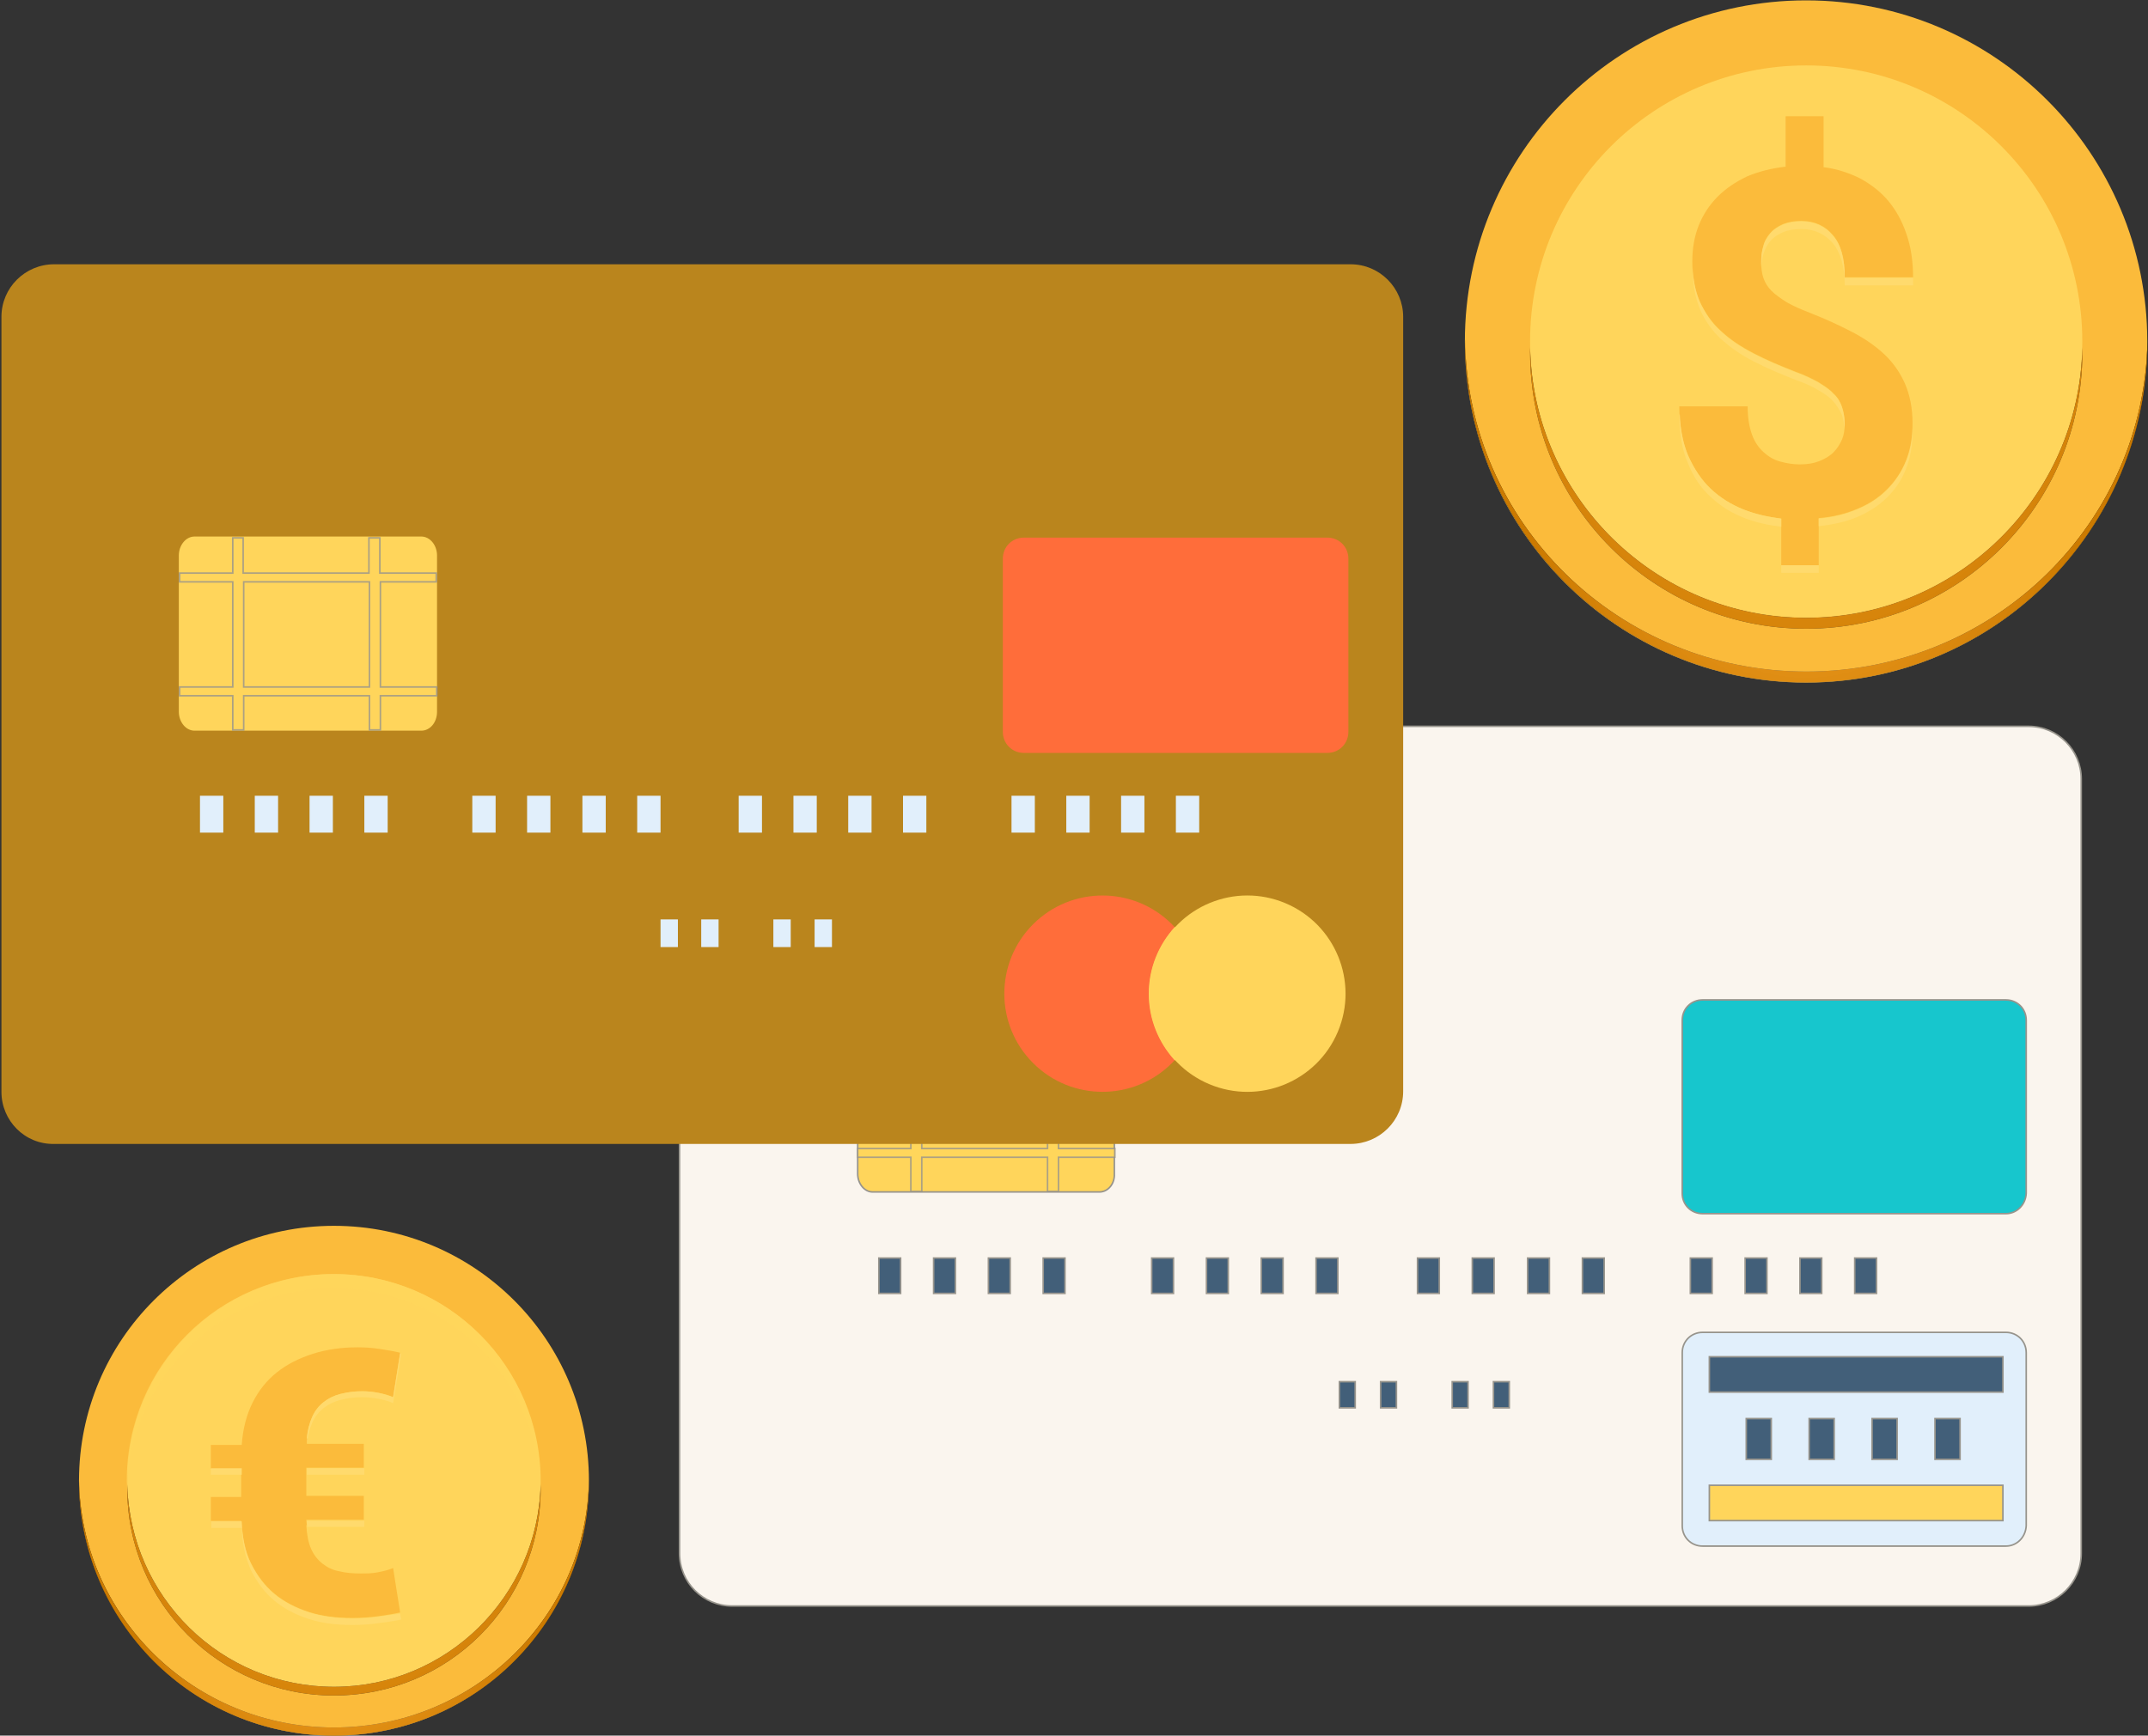 <?xml version="1.0" encoding="UTF-8"?> <svg xmlns="http://www.w3.org/2000/svg" width="1387" height="1121" viewBox="0 0 1387 1121" fill="none"><rect x="0" y="0" width="1387" height="1121" fill="#333333" stroke="none"/><path d="M438.778 1003.31V503.107C438.778 484.191 454.191 469.13 472.755 469.13H1309.92C1328.84 469.13 1343.9 484.542 1343.9 503.107V1003.31C1343.9 1022.22 1328.49 1037.28 1309.92 1037.28H472.755C454.191 1037.28 438.778 1022.22 438.778 1003.31Z" fill="#FAF5EE" stroke="#97948C" stroke-miterlimit="10"></path><path d="M1295.21 998.603H1099.41C1091.98 998.603 1086.25 992.872 1086.25 985.442V873.703C1086.25 866.273 1091.98 860.542 1099.41 860.542H1295.21C1302.64 860.542 1308.37 866.273 1308.37 873.703V985.43C1308.03 992.885 1302.28 998.603 1295.21 998.603Z" fill="#E1EFFB" stroke="#97948C"></path><path d="M1103.76 876.304H1293.31V899.123H1103.76V876.304Z" fill="#425F79" stroke="#97948C"></path><path d="M1103.76 959.321H1293.31V982.14H1103.76V959.321Z" fill="#FFD55B" stroke="#97948C"></path><path d="M1127.58 916.236H1143.74V942.558H1127.58V916.236Z" fill="#425F79" stroke="#97948C"></path><path d="M1168.21 916.236H1184.37V942.558H1168.21V916.236Z" fill="#425F79" stroke="#97948C"></path><path d="M1208.84 916.236H1225.01V942.558H1208.84V916.236Z" fill="#425F79" stroke="#97948C"></path><path d="M1249.47 916.236H1265.64V942.558H1249.47V916.236Z" fill="#425F79" stroke="#97948C"></path><path d="M1295.21 783.882H1099.41C1091.98 783.882 1086.25 778.151 1086.25 770.721V658.981C1086.25 651.551 1091.98 645.82 1099.41 645.82H1295.21C1302.64 645.82 1308.37 651.551 1308.37 658.981V770.709C1308.03 778.164 1302.28 783.882 1295.21 783.882Z" fill="#17C6CD" stroke="#97948C"></path><path d="M719.553 758.111V758.124L719.554 758.137C719.893 764.576 715.498 769.87 709.895 769.87H563.479C558.237 769.87 553.82 764.585 553.82 758.111V657.58C553.82 651.106 558.237 645.82 563.479 645.82H709.895C715.137 645.82 719.553 651.106 719.553 657.58V758.111Z" fill="#FFD55B" stroke="#97948C"></path><path opacity="0.8" d="M719.904 668.238V673.893H683.975H683.475V674.393V741.297V741.797H683.975H719.904V747.452H683.975H683.475V747.952V769.52H676.418V747.952V747.452H675.918H595.704H595.204V747.952V769.52H588.148V747.952V747.452H587.648H553.82V741.797H587.648H588.148V741.297V674.393V673.893H587.648H553.82V668.238H587.648H588.148V667.738V645.47H595.204V667.738V668.238H595.704H675.918H676.418V667.738V645.47H683.475V667.738V668.238H683.975H719.904ZM675.918 741.797H676.418V741.297V674.393V673.893H675.918H595.704H595.204V674.393V741.297V741.797H595.704H675.918Z" fill="#FFD55B" stroke="#97948C"></path><path d="M567.48 812.553H581.542V835.372H567.48V812.553Z" fill="#425F79" stroke="#97948C"></path><path d="M602.857 812.553H616.919V835.372H602.857V812.553Z" fill="#425F79" stroke="#97948C"></path><path d="M638.237 812.553H652.299V835.372H638.237V812.553Z" fill="#425F79" stroke="#97948C"></path><path d="M673.614 812.553H687.676V835.372H673.614V812.553Z" fill="#425F79" stroke="#97948C"></path><path d="M743.67 812.553H757.732V835.372H743.67V812.553Z" fill="#425F79" stroke="#97948C"></path><path d="M779.05 812.553H793.112V835.372H779.05V812.553Z" fill="#425F79" stroke="#97948C"></path><path d="M814.427 812.553H828.489V835.372H814.427V812.553Z" fill="#425F79" stroke="#97948C"></path><path d="M849.804 812.553H863.866V835.372H849.804V812.553Z" fill="#425F79" stroke="#97948C"></path><path d="M915.31 812.553H929.372V835.372H915.31V812.553Z" fill="#425F79" stroke="#97948C"></path><path d="M950.687 812.553H964.749V835.372H950.687V812.553Z" fill="#425F79" stroke="#97948C"></path><path d="M986.416 812.553H1000.48V835.372H986.416V812.553Z" fill="#425F79" stroke="#97948C"></path><path d="M1021.79 812.553H1035.85V835.372H1021.79V812.553Z" fill="#425F79" stroke="#97948C"></path><path d="M1091.5 812.553H1105.56V835.372H1091.5V812.553Z" fill="#425F79" stroke="#97948C"></path><path d="M1126.88 812.553H1140.94V835.372H1126.88V812.553Z" fill="#425F79" stroke="#97948C"></path><path d="M1162.26 812.553H1176.32V835.372H1162.26V812.553Z" fill="#425F79" stroke="#97948C"></path><path d="M1197.63 812.553H1211.7V835.372H1197.63V812.553Z" fill="#425F79" stroke="#97948C"></path><path d="M864.868 892.417H875.077V909.281H864.868V892.417Z" fill="#425F79" stroke="#97948C"></path><path d="M891.488 892.417H901.697V909.281H891.488V892.417Z" fill="#425F79" stroke="#97948C"></path><path d="M937.726 892.417H947.935V909.281H937.726V892.417Z" fill="#425F79" stroke="#97948C"></path><path d="M964.349 892.417H974.558V909.281H964.349V892.417Z" fill="#425F79" stroke="#97948C"></path><path d="M215.649 1121C306.573 1121 380.28 1047.29 380.28 956.368C380.28 865.445 306.573 791.737 215.649 791.737C124.726 791.737 51.018 865.445 51.018 956.368C51.018 1047.29 124.726 1121 215.649 1121Z" fill="#FBBB3B"></path><path d="M215.649 1115.75C125.277 1115.75 51.718 1043.94 51.017 954.967C51.017 955.318 51.017 956.018 51.017 956.368C51.017 1047.44 124.576 1121 215.649 1121C306.722 1121 380.28 1047.44 380.28 956.368C380.28 956.018 380.28 955.318 380.28 954.967C379.58 1043.94 306.021 1115.75 215.649 1115.75Z" fill="url(#paint0_radial_602_9)"></path><path opacity="0.8" d="M215.649 1115.75C125.277 1115.75 51.718 1043.94 51.017 954.967C51.017 955.318 51.017 956.018 51.017 956.368C51.017 1047.44 124.576 1121 215.649 1121C306.722 1121 380.28 1047.44 380.28 956.368C380.28 956.018 380.28 955.318 380.28 954.967C379.58 1043.94 306.021 1115.75 215.649 1115.75Z" fill="url(#paint1_radial_602_9)"></path><path d="M215.65 1089.83C289.356 1089.83 349.107 1030.07 349.107 956.369C349.107 882.663 289.356 822.912 215.65 822.912C141.944 822.912 82.194 882.663 82.194 956.369C82.194 1030.07 141.944 1089.83 215.65 1089.83Z" fill="#FFD55B"></path><path d="M215.651 1089.48C142.793 1089.48 83.946 1031.33 82.195 958.821C82.195 959.872 82.195 960.572 82.195 961.623C82.195 1035.18 141.742 1095.08 215.651 1095.08C289.56 1095.08 349.108 1035.53 349.108 961.623C349.108 960.572 349.108 959.872 349.108 958.821C347.356 1031.33 288.159 1089.48 215.651 1089.48Z" fill="url(#paint2_radial_602_9)"></path><path opacity="0.8" d="M215.65 1089.48C142.792 1089.48 83.945 1031.33 82.194 958.821C82.194 959.872 82.194 960.572 82.194 961.623C82.194 1035.18 141.741 1095.08 215.65 1095.08C289.559 1095.08 349.107 1035.53 349.107 961.623C349.107 960.572 349.107 959.872 349.107 958.821C347.355 1031.33 288.158 1089.48 215.65 1089.48Z" fill="url(#paint3_radial_602_9)"></path><path opacity="0.8" d="M215.648 832.019C287.806 832.019 346.653 889.115 348.755 960.922C348.755 959.521 348.755 957.77 348.755 956.369C348.755 882.81 289.207 822.912 215.298 822.912C141.389 822.912 81.841 882.46 81.841 956.369C81.841 957.77 81.841 959.521 81.841 960.922C84.644 889.115 143.491 832.019 215.648 832.019Z" fill="#FFD55B"></path><path d="M162.055 1009.61C165.909 1017.32 170.812 1023.97 177.117 1029.23C183.423 1034.48 190.778 1038.33 199.535 1041.14C207.942 1043.94 217.4 1044.99 227.558 1044.99C233.162 1044.99 238.416 1044.64 243.671 1043.94C248.575 1043.24 253.478 1042.54 258.382 1041.49L253.829 1012.76C250.676 1014.16 247.173 1014.87 243.671 1015.57C240.168 1016.27 236.665 1016.27 232.812 1016.27C227.908 1016.27 223.354 1015.92 219.151 1014.87C214.948 1014.16 211.445 1012.41 208.292 1009.96C205.14 1007.51 202.688 1004.36 200.937 1000.5C199.185 996.651 198.134 991.397 197.784 985.092H198.134C198.134 984.041 197.784 982.64 197.784 981.589H234.914V966.176H197.784V962.674V951.465V947.962H234.914V932.55H198.134C198.134 931.148 198.485 930.098 198.485 929.047H198.134C198.835 923.442 199.886 918.889 201.637 915.036C203.388 911.182 205.84 908.03 208.993 905.578C212.145 903.126 215.648 901.375 219.852 900.324C224.055 899.273 228.609 898.572 233.863 898.572C237.366 898.572 240.518 898.923 244.371 899.623C247.874 900.324 251.026 901.024 253.829 902.426L258.382 873.703C254.179 872.652 249.625 871.951 245.072 871.251C240.518 870.55 235.614 870.2 231.061 870.2C220.552 870.2 210.744 871.601 201.987 874.403C193.23 877.205 185.524 881.058 178.869 886.313C172.214 891.567 166.959 898.222 163.106 905.928C159.253 913.635 156.801 922.742 156.101 933.25H136.135V948.662H155.75V952.165V963.374V966.877H136.135V982.289H155.75C156.451 992.447 158.202 1001.9 162.055 1009.61Z" fill="#FBBB3B"></path><path d="M258.383 874.053L253.829 902.426C251.027 901.375 247.875 900.324 244.372 899.623C240.869 898.923 237.366 898.572 233.863 898.572C228.609 898.572 224.056 899.273 219.852 900.324C215.649 901.375 212.146 903.126 208.994 905.578C205.841 908.03 203.389 911.182 201.638 915.036C199.886 918.889 198.485 923.793 198.135 929.047H198.485C198.135 930.098 198.135 931.499 198.135 932.549C198.836 927.295 199.886 922.742 201.638 918.889C203.389 915.035 205.841 911.883 208.994 909.431C212.146 906.979 215.649 905.228 219.852 904.177C224.056 903.126 228.609 902.426 233.863 902.426C237.366 902.426 240.519 902.776 244.372 903.476C247.875 904.177 251.027 904.877 253.829 906.279L259.084 874.053C258.733 874.403 258.733 874.053 258.383 874.053Z" fill="#FFDA6D"></path><path d="M235.265 982.289H198.135C198.135 983.69 198.135 984.741 198.485 985.792H198.135C198.135 986.142 198.135 986.142 198.135 986.142H235.265V982.289Z" fill="#FFDA6D"></path><path d="M235.265 948.312H198.135V952.165V952.516H235.265V948.312Z" fill="#FFDA6D"></path><path d="M243.669 1044.29C238.415 1044.99 233.161 1045.34 227.556 1045.34C217.398 1045.34 207.941 1043.94 199.534 1041.49C191.127 1038.68 183.421 1034.83 177.116 1029.58C170.811 1024.32 165.907 1017.67 162.054 1009.96C158.201 1002.26 156.45 992.798 156.099 982.639H136.484V986.843H156.099C156.45 997.351 158.551 1006.46 162.054 1014.16C165.907 1021.87 170.811 1028.53 177.116 1033.78C183.421 1039.03 190.777 1042.89 199.534 1045.69C207.941 1048.49 217.398 1049.54 227.556 1049.54C233.161 1049.54 238.415 1049.19 243.669 1048.49C248.924 1047.79 254.178 1047.09 259.082 1046.04L258.381 1042.19C253.827 1042.89 248.924 1043.59 243.669 1044.29Z" fill="#FFDA6D"></path><path d="M156.101 952.165V948.312H136.135V952.516H156.101V952.165Z" fill="#FFDA6D"></path><path d="M0.929 705.218V204.668C0.929 185.753 16.341 170.691 34.906 170.691H872.074C890.99 170.691 906.052 186.104 906.052 204.668V704.868C906.052 723.783 890.639 738.845 872.074 738.845H34.906C15.991 739.195 0.929 723.783 0.929 705.218Z" fill="#BA851D"></path><path d="M857.011 486.293H661.205C653.499 486.293 647.544 480.338 647.544 472.632V360.893C647.544 353.187 653.499 347.232 661.205 347.232H857.011C864.717 347.232 870.672 353.187 870.672 360.893V472.632C870.672 480.338 864.717 486.293 857.011 486.293Z" fill="#FF6D3A"></path><path d="M272.046 471.932H125.629C120.024 471.932 115.471 466.327 115.471 459.672V358.791C115.471 352.136 120.024 346.532 125.629 346.532H272.046C277.65 346.532 282.204 352.136 282.204 358.791V459.672C282.204 466.678 277.65 471.932 272.046 471.932Z" fill="#FFD55B"></path><path opacity="0.8" d="M245.275 369.65V370.15H245.775H281.704V375.805H246.125H245.625V376.305V443.209V443.709H246.125H282.054V449.364H246.125H245.625V449.864V471.432H238.569V449.864V449.364H238.069H157.855H157.355V449.864V471.432H150.298V449.864V449.364H149.798H115.971V443.709H149.798H150.298V443.209V376.305V375.805H149.798H115.971V370.15H149.798H150.298V369.65V347.382H157.004V369.65V370.15H157.504H237.718H238.218V369.65V347.382H245.275V369.65ZM238.069 443.709H238.569V443.209V376.305V375.805H238.069H157.855H157.355V376.305V443.209V443.709H157.855H238.069Z" stroke="#97948C"></path><path d="M144.192 513.965H129.13V537.784H144.192V513.965Z" fill="#E1EFFB"></path><path d="M179.569 513.965H164.507V537.784H179.569V513.965Z" fill="#E1EFFB"></path><path d="M214.949 513.965H199.887V537.784H214.949V513.965Z" fill="#E1EFFB"></path><path d="M250.326 513.965H235.264V537.784H250.326V513.965Z" fill="#E1EFFB"></path><path d="M320.033 513.965H304.971V537.784H320.033V513.965Z" fill="#E1EFFB"></path><path d="M355.41 513.965H340.348V537.784H355.41V513.965Z" fill="#E1EFFB"></path><path d="M391.139 513.965H376.077V537.784H391.139V513.965Z" fill="#E1EFFB"></path><path d="M426.516 513.965H411.454V537.784H426.516V513.965Z" fill="#E1EFFB"></path><path d="M492.022 513.965H476.96V537.784H492.022V513.965Z" fill="#E1EFFB"></path><path d="M527.399 513.965H512.337V537.784H527.399V513.965Z" fill="#E1EFFB"></path><path d="M562.776 513.965H547.714V537.784H562.776V513.965Z" fill="#E1EFFB"></path><path d="M598.157 513.965H583.095V537.784H598.157V513.965Z" fill="#E1EFFB"></path><path d="M668.212 513.965H653.15V537.784H668.212V513.965Z" fill="#E1EFFB"></path><path d="M703.589 513.965H688.527V537.784H703.589V513.965Z" fill="#E1EFFB"></path><path d="M738.969 513.965H723.907V537.784H738.969V513.965Z" fill="#E1EFFB"></path><path d="M774.346 513.965H759.284V537.784H774.346V513.965Z" fill="#E1EFFB"></path><path d="M437.728 593.829H426.519V611.693H437.728V593.829Z" fill="#E1EFFB"></path><path d="M463.999 593.829H452.79V611.693H463.999V593.829Z" fill="#E1EFFB"></path><path d="M510.585 593.829H499.376V611.693H510.585V593.829Z" fill="#E1EFFB"></path><path d="M537.208 593.829H525.999V611.693H537.208V593.829Z" fill="#E1EFFB"></path><path d="M756.74 686.62C781.499 661.861 781.499 621.718 756.74 596.959C731.981 572.2 691.838 572.2 667.079 596.959C642.319 621.718 642.319 661.861 667.079 686.62C691.838 711.379 731.981 711.379 756.74 686.62Z" fill="#FF6D3A"></path><path d="M863.89 666.331C877.44 634.044 862.252 596.885 829.964 583.334C797.676 569.783 760.517 584.972 746.966 617.259C733.415 649.547 748.604 686.706 780.892 700.257C813.179 713.808 850.339 698.619 863.89 666.331Z" fill="#FFD55B"></path><path d="M741.771 641.818C741.771 658.281 748.076 673.343 758.584 684.902C769.093 673.693 775.398 658.631 775.398 641.818C775.398 625.355 769.093 610.293 758.584 598.733C748.076 610.293 741.771 625.355 741.771 641.818Z" fill="#FFD55B"></path><path d="M1166.21 440.88C1287.89 440.88 1386.53 342.24 1386.53 220.561C1386.53 98.881 1287.89 0.241 1166.21 0.241C1044.53 0.241 945.893 98.881 945.893 220.561C945.893 342.24 1044.53 440.88 1166.21 440.88Z" fill="#FBBB3B"></path><path d="M1166.31 433.751C1045.11 433.751 947.034 337.774 945.983 218.679C945.983 219.38 945.983 219.73 945.983 220.431C945.983 341.978 1044.76 440.757 1166.31 440.757C1287.86 440.757 1386.64 341.978 1386.64 220.431C1386.64 219.73 1386.64 219.38 1386.64 218.679C1385.58 337.774 1287.51 433.751 1166.31 433.751Z" fill="url(#paint4_radial_602_9)"></path><path opacity="0.8" d="M1166.31 433.751C1045.11 433.751 947.034 337.774 945.983 218.679C945.983 219.38 945.983 219.73 945.983 220.431C945.983 341.978 1044.76 440.757 1166.31 440.757C1287.86 440.757 1386.64 341.978 1386.64 220.431C1386.64 219.73 1386.64 219.38 1386.64 218.679C1385.58 337.774 1287.51 433.751 1166.31 433.751Z" fill="url(#paint5_radial_602_9)"></path><path d="M1166.29 398.84C1264.76 398.84 1344.58 319.015 1344.58 220.545C1344.58 122.076 1264.76 42.251 1166.29 42.251C1067.82 42.251 987.992 122.076 987.992 220.545C987.992 319.015 1067.82 398.84 1166.29 398.84Z" fill="#FFD55B"></path><path d="M1166.31 399.073C1068.93 399.073 989.768 320.961 988.017 224.284C988.017 225.334 988.017 226.736 988.017 227.786C988.017 326.215 1067.88 406.079 1166.31 406.079C1264.74 406.079 1344.6 326.215 1344.6 227.786C1344.6 226.736 1344.6 225.334 1344.6 224.284C1342.85 320.961 1263.69 399.073 1166.31 399.073Z" fill="url(#paint6_radial_602_9)"></path><path opacity="0.8" d="M1166.31 399.073C1068.93 399.073 989.768 320.961 988.017 224.284C988.017 225.334 988.017 226.736 988.017 227.786C988.017 326.215 1067.88 406.079 1166.31 406.079C1264.74 406.079 1344.6 326.215 1344.6 227.786C1344.6 226.736 1344.6 225.334 1344.6 224.284C1342.85 320.961 1263.69 399.073 1166.31 399.073Z" fill="url(#paint7_radial_602_9)"></path><path d="M1191.18 274.024C1191.18 269.82 1190.48 265.967 1189.43 262.815C1188.38 259.662 1186.63 256.51 1183.82 254.058C1181.37 251.255 1177.87 249.154 1174.02 246.702C1170.16 244.6 1165.26 242.148 1159.3 240.046C1149.5 236.193 1140.39 232.34 1132.33 228.137C1124.28 223.934 1117.27 219.38 1111.32 213.775C1105.36 208.521 1101.16 202.216 1097.65 194.86C1094.5 187.504 1092.75 179.098 1092.75 168.94C1092.75 160.183 1094.15 152.476 1096.95 145.471C1099.76 138.465 1103.96 132.16 1109.21 126.906C1114.47 121.652 1120.77 117.449 1128.13 113.946C1135.48 110.793 1143.89 108.692 1153 107.641V75.065H1177.52V107.991C1186.28 109.042 1194.33 111.844 1201.34 115.347C1208.34 119.2 1214.65 124.104 1219.55 130.059C1224.46 136.013 1228.31 143.019 1231.11 151.426C1233.91 159.482 1235.31 168.94 1235.31 179.098H1191.18C1191.18 166.838 1188.73 157.731 1183.47 151.776C1178.57 145.821 1171.56 142.669 1163.16 142.669C1158.6 142.669 1154.75 143.369 1151.25 144.77C1148.09 146.172 1145.29 147.923 1143.19 150.375C1141.09 152.827 1139.34 155.629 1138.64 158.782C1137.59 161.934 1137.24 165.437 1137.24 169.29C1137.24 173.143 1137.59 176.296 1138.64 179.448C1139.69 182.601 1141.44 185.403 1143.89 187.855C1146.34 190.307 1149.85 192.759 1153.7 195.211C1157.9 197.663 1162.81 199.764 1169.11 202.216C1178.92 206.069 1188.03 210.273 1196.08 214.476C1204.14 218.679 1211.14 223.583 1216.75 228.838C1222.7 234.442 1226.91 240.747 1230.06 247.753C1233.21 255.108 1234.96 263.515 1234.96 273.323C1234.96 282.43 1233.56 290.137 1230.76 297.492C1227.96 304.498 1223.76 310.803 1218.5 316.057C1213.25 321.311 1206.94 325.515 1199.24 328.667C1191.88 331.82 1183.47 333.921 1174.37 334.622V365.096H1150.2V334.972C1141.79 333.921 1133.73 332.17 1125.68 329.018C1117.97 325.865 1110.97 321.662 1104.66 315.707C1098.71 310.102 1093.8 302.747 1089.95 293.99C1086.45 285.233 1084.34 274.724 1084.34 262.464H1128.48C1128.48 269.82 1129.53 275.775 1131.28 280.679C1133.03 285.583 1135.83 289.436 1138.99 292.238C1142.14 295.04 1145.64 297.142 1149.85 298.193C1153.7 299.244 1157.9 299.944 1162.11 299.944C1167.01 299.944 1171.21 299.244 1174.72 297.843C1178.22 296.441 1181.37 294.69 1183.82 292.238C1186.28 289.786 1188.03 286.984 1189.43 283.831C1190.48 281.379 1191.18 277.877 1191.18 274.024Z" fill="#FBBB3B"></path><path d="M1150.2 334.972C1141.79 333.921 1133.73 332.17 1125.68 329.018C1117.97 325.865 1110.97 321.662 1104.66 315.707C1098.71 310.102 1093.8 302.747 1089.95 293.99C1086.8 286.634 1085.04 277.526 1084.69 267.719H1084.34C1084.34 279.978 1086.1 290.487 1089.95 299.244C1093.45 308.001 1098.36 315.357 1104.66 320.961C1110.61 326.566 1117.62 331.119 1125.68 334.272C1133.38 337.424 1141.79 339.176 1150.2 340.226V334.972Z" fill="#FFDA6D"></path><path d="M1111.32 219.03C1117.27 224.284 1123.93 229.188 1132.33 233.391C1140.39 237.594 1149.5 241.447 1159.3 245.301C1165.26 247.402 1170.16 249.504 1174.02 251.956C1177.87 254.058 1181.37 256.509 1183.82 259.312C1186.28 262.114 1188.03 264.916 1189.43 268.069C1190.13 270.521 1190.83 273.673 1190.83 276.475C1190.83 275.775 1191.18 275.074 1191.18 274.374C1191.18 270.17 1190.48 266.317 1189.43 263.165C1188.38 260.012 1186.63 256.86 1183.82 254.408C1181.37 251.606 1177.87 249.504 1174.02 247.052C1170.16 244.95 1165.26 242.498 1159.3 240.397C1149.5 236.544 1140.39 232.69 1132.33 228.487C1124.28 224.284 1117.27 219.73 1111.32 214.126C1105.36 208.871 1101.16 202.566 1097.65 195.211C1094.85 188.555 1093.1 180.849 1093.1 172.092C1093.1 172.793 1093.1 173.843 1093.1 174.544C1093.1 184.352 1094.85 193.109 1098 200.465C1101.16 207.47 1105.71 213.775 1111.32 219.03Z" fill="#FFDA6D"></path><path d="M1174.36 365.097H1150.2V370H1174.36V365.097Z" fill="#FFDA6D"></path><path d="M1230.76 297.843C1227.96 304.848 1223.76 311.153 1218.5 316.408C1213.25 321.662 1206.94 325.865 1199.24 329.018C1191.88 332.17 1183.47 334.272 1174.37 334.972V339.876C1183.47 338.825 1191.88 337.074 1199.24 333.922C1206.59 330.769 1213.25 326.566 1218.5 321.311C1223.76 316.057 1227.96 310.103 1230.76 302.747C1233.56 295.741 1234.96 287.685 1234.96 278.577C1234.96 277.877 1234.96 276.826 1234.96 276.125C1234.96 284.182 1233.56 291.538 1230.76 297.843Z" fill="#FFDA6D"></path><path d="M1191.18 179.448C1191.18 167.188 1188.73 158.081 1183.47 152.126C1178.57 146.172 1171.56 143.019 1163.16 143.019C1158.6 143.019 1154.75 143.72 1151.25 145.121C1148.09 146.522 1145.29 148.273 1143.19 150.725C1141.09 153.177 1139.34 155.979 1138.64 159.132C1137.58 162.284 1137.23 165.787 1137.23 169.64C1137.23 170.341 1137.23 171.392 1137.23 172.092C1137.58 169.29 1137.94 166.488 1138.64 164.036C1139.69 160.883 1141.09 158.081 1143.19 155.629C1145.29 153.177 1148.09 151.426 1151.25 150.025C1154.4 148.624 1158.6 147.923 1163.16 147.923C1171.56 147.923 1178.22 151.076 1183.47 157.03C1188.38 162.985 1191.18 172.092 1191.18 184.352H1235.31C1235.31 182.601 1235.31 180.849 1235.31 179.448H1191.18Z" fill="#FFDA6D"></path><defs><radialGradient id="paint0_radial_602_9" cx="0" cy="0" r="1" gradientUnits="userSpaceOnUse" gradientTransform="translate(215.545 1037.92) scale(130.383)"><stop stop-color="white"></stop><stop offset="1"></stop></radialGradient><radialGradient id="paint1_radial_602_9" cx="0" cy="0" r="1" gradientUnits="userSpaceOnUse" gradientTransform="translate(215.545 1037.92) scale(130.383)"><stop stop-color="#FF9800"></stop><stop offset="1" stop-color="#FF9800"></stop></radialGradient><radialGradient id="paint2_radial_602_9" cx="0" cy="0" r="1" gradientUnits="userSpaceOnUse" gradientTransform="translate(214.364 967.073) scale(160.265)"><stop stop-color="white"></stop><stop offset="1"></stop></radialGradient><radialGradient id="paint3_radial_602_9" cx="0" cy="0" r="1" gradientUnits="userSpaceOnUse" gradientTransform="translate(214.363 967.073) scale(160.265)"><stop stop-color="#FF9800"></stop><stop offset="1" stop-color="#FF9800"></stop></radialGradient><radialGradient id="paint4_radial_602_9" cx="0" cy="0" r="1" gradientUnits="userSpaceOnUse" gradientTransform="translate(1166.29 329.77) scale(174.44)"><stop stop-color="white"></stop><stop offset="1"></stop></radialGradient><radialGradient id="paint5_radial_602_9" cx="0" cy="0" r="1" gradientUnits="userSpaceOnUse" gradientTransform="translate(1166.29 329.77) scale(174.44)"><stop stop-color="#FF9800"></stop><stop offset="1" stop-color="#FF9800"></stop></radialGradient><radialGradient id="paint6_radial_602_9" cx="0" cy="0" r="1" gradientUnits="userSpaceOnUse" gradientTransform="translate(1164.71 234.98) scale(214.42)"><stop stop-color="white"></stop><stop offset="1"></stop></radialGradient><radialGradient id="paint7_radial_602_9" cx="0" cy="0" r="1" gradientUnits="userSpaceOnUse" gradientTransform="translate(1164.71 234.98) scale(214.42)"><stop stop-color="#FF9800"></stop><stop offset="1" stop-color="#FF9800"></stop></radialGradient></defs></svg> 